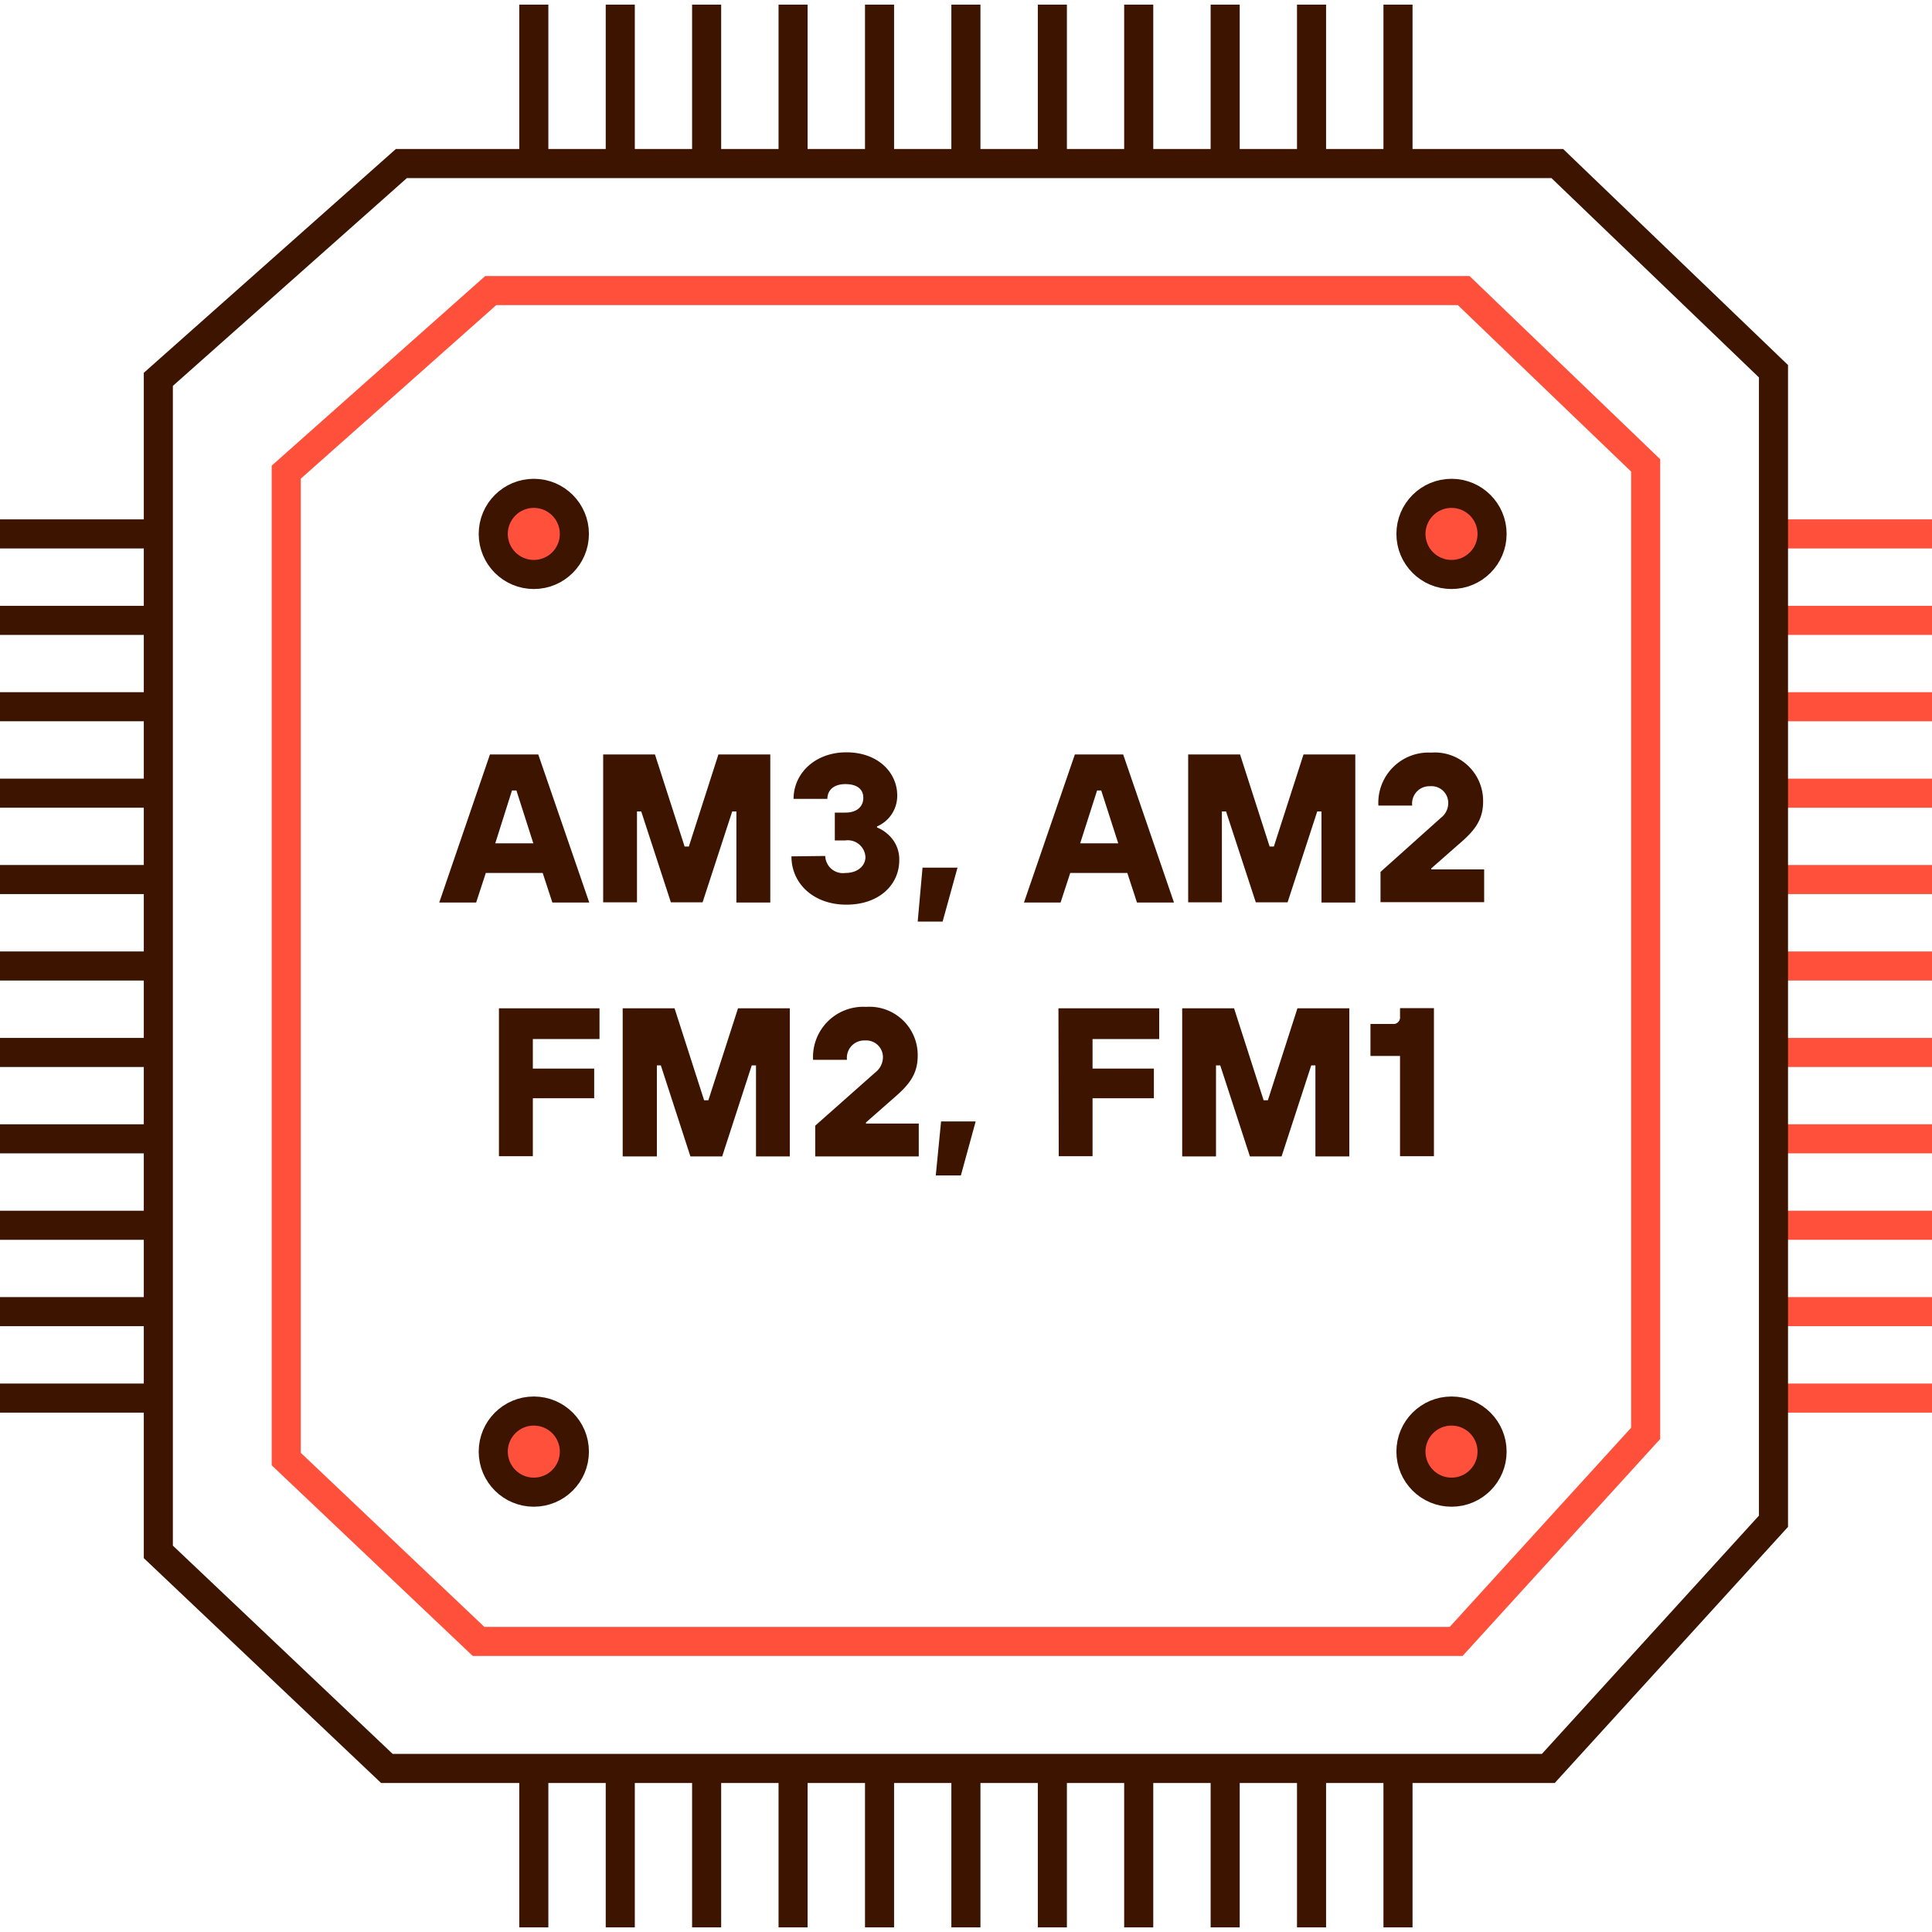 <svg id="Warstwa_1" data-name="Warstwa 1" xmlns="http://www.w3.org/2000/svg" viewBox="0 0 200 200"><defs><style>.cls-1,.cls-2{fill:none;}.cls-1{stroke:#ff503c;}.cls-1,.cls-2,.cls-3{stroke-miterlimit:10;stroke-width:3.01px;}.cls-2,.cls-3{stroke:#3c1400;}.cls-3{fill:#ff503c;}.cls-4{fill:#3c1400;}</style></defs><line class="cls-1" x1="183.59" y1="144.73" x2="200.04" y2="144.73"/><line class="cls-1" x1="183.59" y1="135.78" x2="200.04" y2="135.78"/><line class="cls-1" x1="183.59" y1="126.84" x2="200.04" y2="126.84"/><line class="cls-1" x1="183.59" y1="117.89" x2="200.04" y2="117.89"/><line class="cls-1" x1="183.59" y1="108.95" x2="200.04" y2="108.95"/><line class="cls-1" x1="183.59" y1="100" x2="200.04" y2="100"/><line class="cls-1" x1="183.59" y1="91.05" x2="200.04" y2="91.05"/><line class="cls-1" x1="183.59" y1="82.11" x2="200.04" y2="82.11"/><line class="cls-1" x1="183.59" y1="73.16" x2="200.04" y2="73.16"/><line class="cls-1" x1="183.59" y1="64.22" x2="200.04" y2="64.22"/><line class="cls-1" x1="183.59" y1="55.27" x2="200.04" y2="55.27"/><line class="cls-2" x1="-0.04" y1="144.73" x2="16.41" y2="144.73"/><line class="cls-2" x1="-0.04" y1="135.78" x2="16.41" y2="135.78"/><line class="cls-2" x1="-0.04" y1="126.84" x2="16.41" y2="126.84"/><line class="cls-2" x1="-0.04" y1="117.89" x2="16.41" y2="117.89"/><line class="cls-2" x1="-0.04" y1="108.95" x2="16.41" y2="108.95"/><line class="cls-2" x1="-0.04" y1="100" x2="16.41" y2="100"/><line class="cls-2" x1="-0.04" y1="91.05" x2="16.41" y2="91.05"/><line class="cls-2" x1="-0.04" y1="82.11" x2="16.41" y2="82.11"/><line class="cls-2" x1="-0.04" y1="73.16" x2="16.41" y2="73.16"/><line class="cls-2" x1="-0.04" y1="64.22" x2="16.41" y2="64.22"/><line class="cls-2" x1="-0.04" y1="55.27" x2="16.41" y2="55.27"/><polygon class="cls-2" points="16.39 39.27 16.39 160.65 40.05 183.07 160.28 183.07 183.59 157.48 183.59 38.43 161.21 16.93 41.55 16.93 16.39 39.27"/><polygon class="cls-1" points="29.63 48.88 29.63 151.04 49.54 169.92 150.74 169.92 170.36 148.38 170.36 48.18 151.52 30.08 50.8 30.08 29.63 48.88"/><line class="cls-2" x1="55.26" y1="183.07" x2="55.26" y2="199.52"/><line class="cls-2" x1="64.21" y1="183.07" x2="64.21" y2="199.52"/><line class="cls-2" x1="73.15" y1="183.07" x2="73.15" y2="199.52"/><line class="cls-2" x1="82.1" y1="183.07" x2="82.1" y2="199.52"/><line class="cls-2" x1="91.05" y1="183.07" x2="91.05" y2="199.52"/><line class="cls-2" x1="99.99" y1="183.07" x2="99.99" y2="199.52"/><line class="cls-2" x1="108.94" y1="183.07" x2="108.94" y2="199.52"/><line class="cls-2" x1="117.88" y1="183.07" x2="117.88" y2="199.52"/><line class="cls-2" x1="126.83" y1="183.07" x2="126.83" y2="199.52"/><line class="cls-2" x1="135.77" y1="183.07" x2="135.77" y2="199.52"/><line class="cls-2" x1="144.72" y1="183.07" x2="144.72" y2="199.52"/><line class="cls-2" x1="55.26" y1="0.48" x2="55.26" y2="16.93"/><line class="cls-2" x1="64.21" y1="0.48" x2="64.21" y2="16.93"/><line class="cls-2" x1="73.15" y1="0.48" x2="73.15" y2="16.93"/><line class="cls-2" x1="82.1" y1="0.48" x2="82.1" y2="16.93"/><line class="cls-2" x1="91.05" y1="0.48" x2="91.05" y2="16.93"/><line class="cls-2" x1="99.99" y1="0.48" x2="99.99" y2="16.93"/><line class="cls-2" x1="108.94" y1="0.48" x2="108.94" y2="16.93"/><line class="cls-2" x1="117.88" y1="0.48" x2="117.88" y2="16.93"/><line class="cls-2" x1="126.83" y1="0.48" x2="126.83" y2="16.93"/><line class="cls-2" x1="135.77" y1="0.48" x2="135.77" y2="16.93"/><line class="cls-2" x1="144.72" y1="0.48" x2="144.72" y2="16.93"/><circle class="cls-3" cx="55.26" cy="55.27" r="4.2"/><circle class="cls-3" cx="55.26" cy="150.27" r="4.2"/><circle class="cls-3" cx="150.26" cy="55.27" r="4.2"/><circle class="cls-3" cx="150.26" cy="150.27" r="4.2"/><path class="cls-4" d="M50.72,78.1h5L61,93.43H57.18l-1-3.06H50.29l-1,3.06H45.47Zm4.49,9.2-1.75-5.47H53L51.27,87.3Z"/><path class="cls-4" d="M62.44,78.1H67.8l3.07,9.53h.44l3.06-9.53h5.37V93.43H76.23V84H75.8l-3.07,9.41H69.45L66.38,84h-.44v9.41h-3.5Z"/><path class="cls-4" d="M85.43,88.61a1.83,1.83,0,0,0,2.08,1.76c1.31,0,2.08-.77,2.08-1.65A1.83,1.83,0,0,0,87.51,87H86.42V84.12h1.09c1.23,0,1.86-.65,1.86-1.53s-.63-1.42-1.86-1.42-1.86.66-1.86,1.53h-3.5c0-2.63,2.21-4.82,5.47-4.82s5.26,2.08,5.26,4.47a3.44,3.44,0,0,1-2.09,3.2v.11a3.67,3.67,0,0,1,1.14.72,3.43,3.43,0,0,1,1.16,2.67c0,2.54-2.08,4.6-5.47,4.6s-5.69-2.17-5.69-5Z"/><path class="cls-4" d="M95.5,89.82h3.62L97.58,95.4H95Z"/><path class="cls-4" d="M111.27,78.1h5l5.26,15.33h-3.83l-1-3.06h-5.91l-1,3.06H106Zm4.49,9.2L114,81.83h-.43l-1.75,5.47Z"/><path class="cls-4" d="M123,78.1h5.37l3.06,9.53h.44l3.07-9.53h5.36V93.43h-3.5V84h-.44l-3.07,9.41H130L126.92,84h-.43v9.41H123Z"/><path class="cls-4" d="M142.91,90.26l6.24-5.59a1.93,1.93,0,0,0,.77-1.64,1.73,1.73,0,0,0-1.87-1.64,1.79,1.79,0,0,0-1.86,2h-3.5a5.2,5.2,0,0,1,5.47-5.48A5,5,0,0,1,153.53,83c0,2.08-1.12,3.2-2.63,4.49l-2.74,2.41V90h5.48v3.39H142.91Z"/><path class="cls-4" d="M51.65,104.38H62.06v3.18h-6.9v3.06h6.35v3.07H55.16v6H51.65Z"/><path class="cls-4" d="M64.46,104.38h5.37l3.06,9.52h.44l3.07-9.52h5.36v15.33h-3.5v-9.42h-.44l-3.06,9.42H71.47l-3.06-9.42H68v9.42H64.46Z"/><path class="cls-4" d="M84.39,116.53,90.63,111a2,2,0,0,0,.77-1.64,1.73,1.73,0,0,0-1.86-1.65,1.79,1.79,0,0,0-1.86,2H84.17a5.2,5.2,0,0,1,5.48-5.48A5,5,0,0,1,95,109.31c0,2.08-1.12,3.19-2.63,4.49l-2.73,2.4v.11h5.47v3.4H84.39Z"/><path class="cls-4" d="M97.42,116.09H101l-1.53,5.59H96.87Z"/><path class="cls-4" d="M109.57,104.38H120v3.18h-6.9v3.06h6.35v3.07h-6.35v6h-3.5Z"/><path class="cls-4" d="M122.38,104.38h5.37l3.06,9.52h.44l3.06-9.52h5.37v15.33h-3.51v-9.42h-.43l-3.07,9.42h-3.28l-3.07-9.42h-.44v9.42h-3.5Z"/><path class="cls-4" d="M144.93,109.31h-3.06V106h2.3a.68.68,0,0,0,.76-.76v-.88h3.51v15.33h-3.51Z"/></svg>